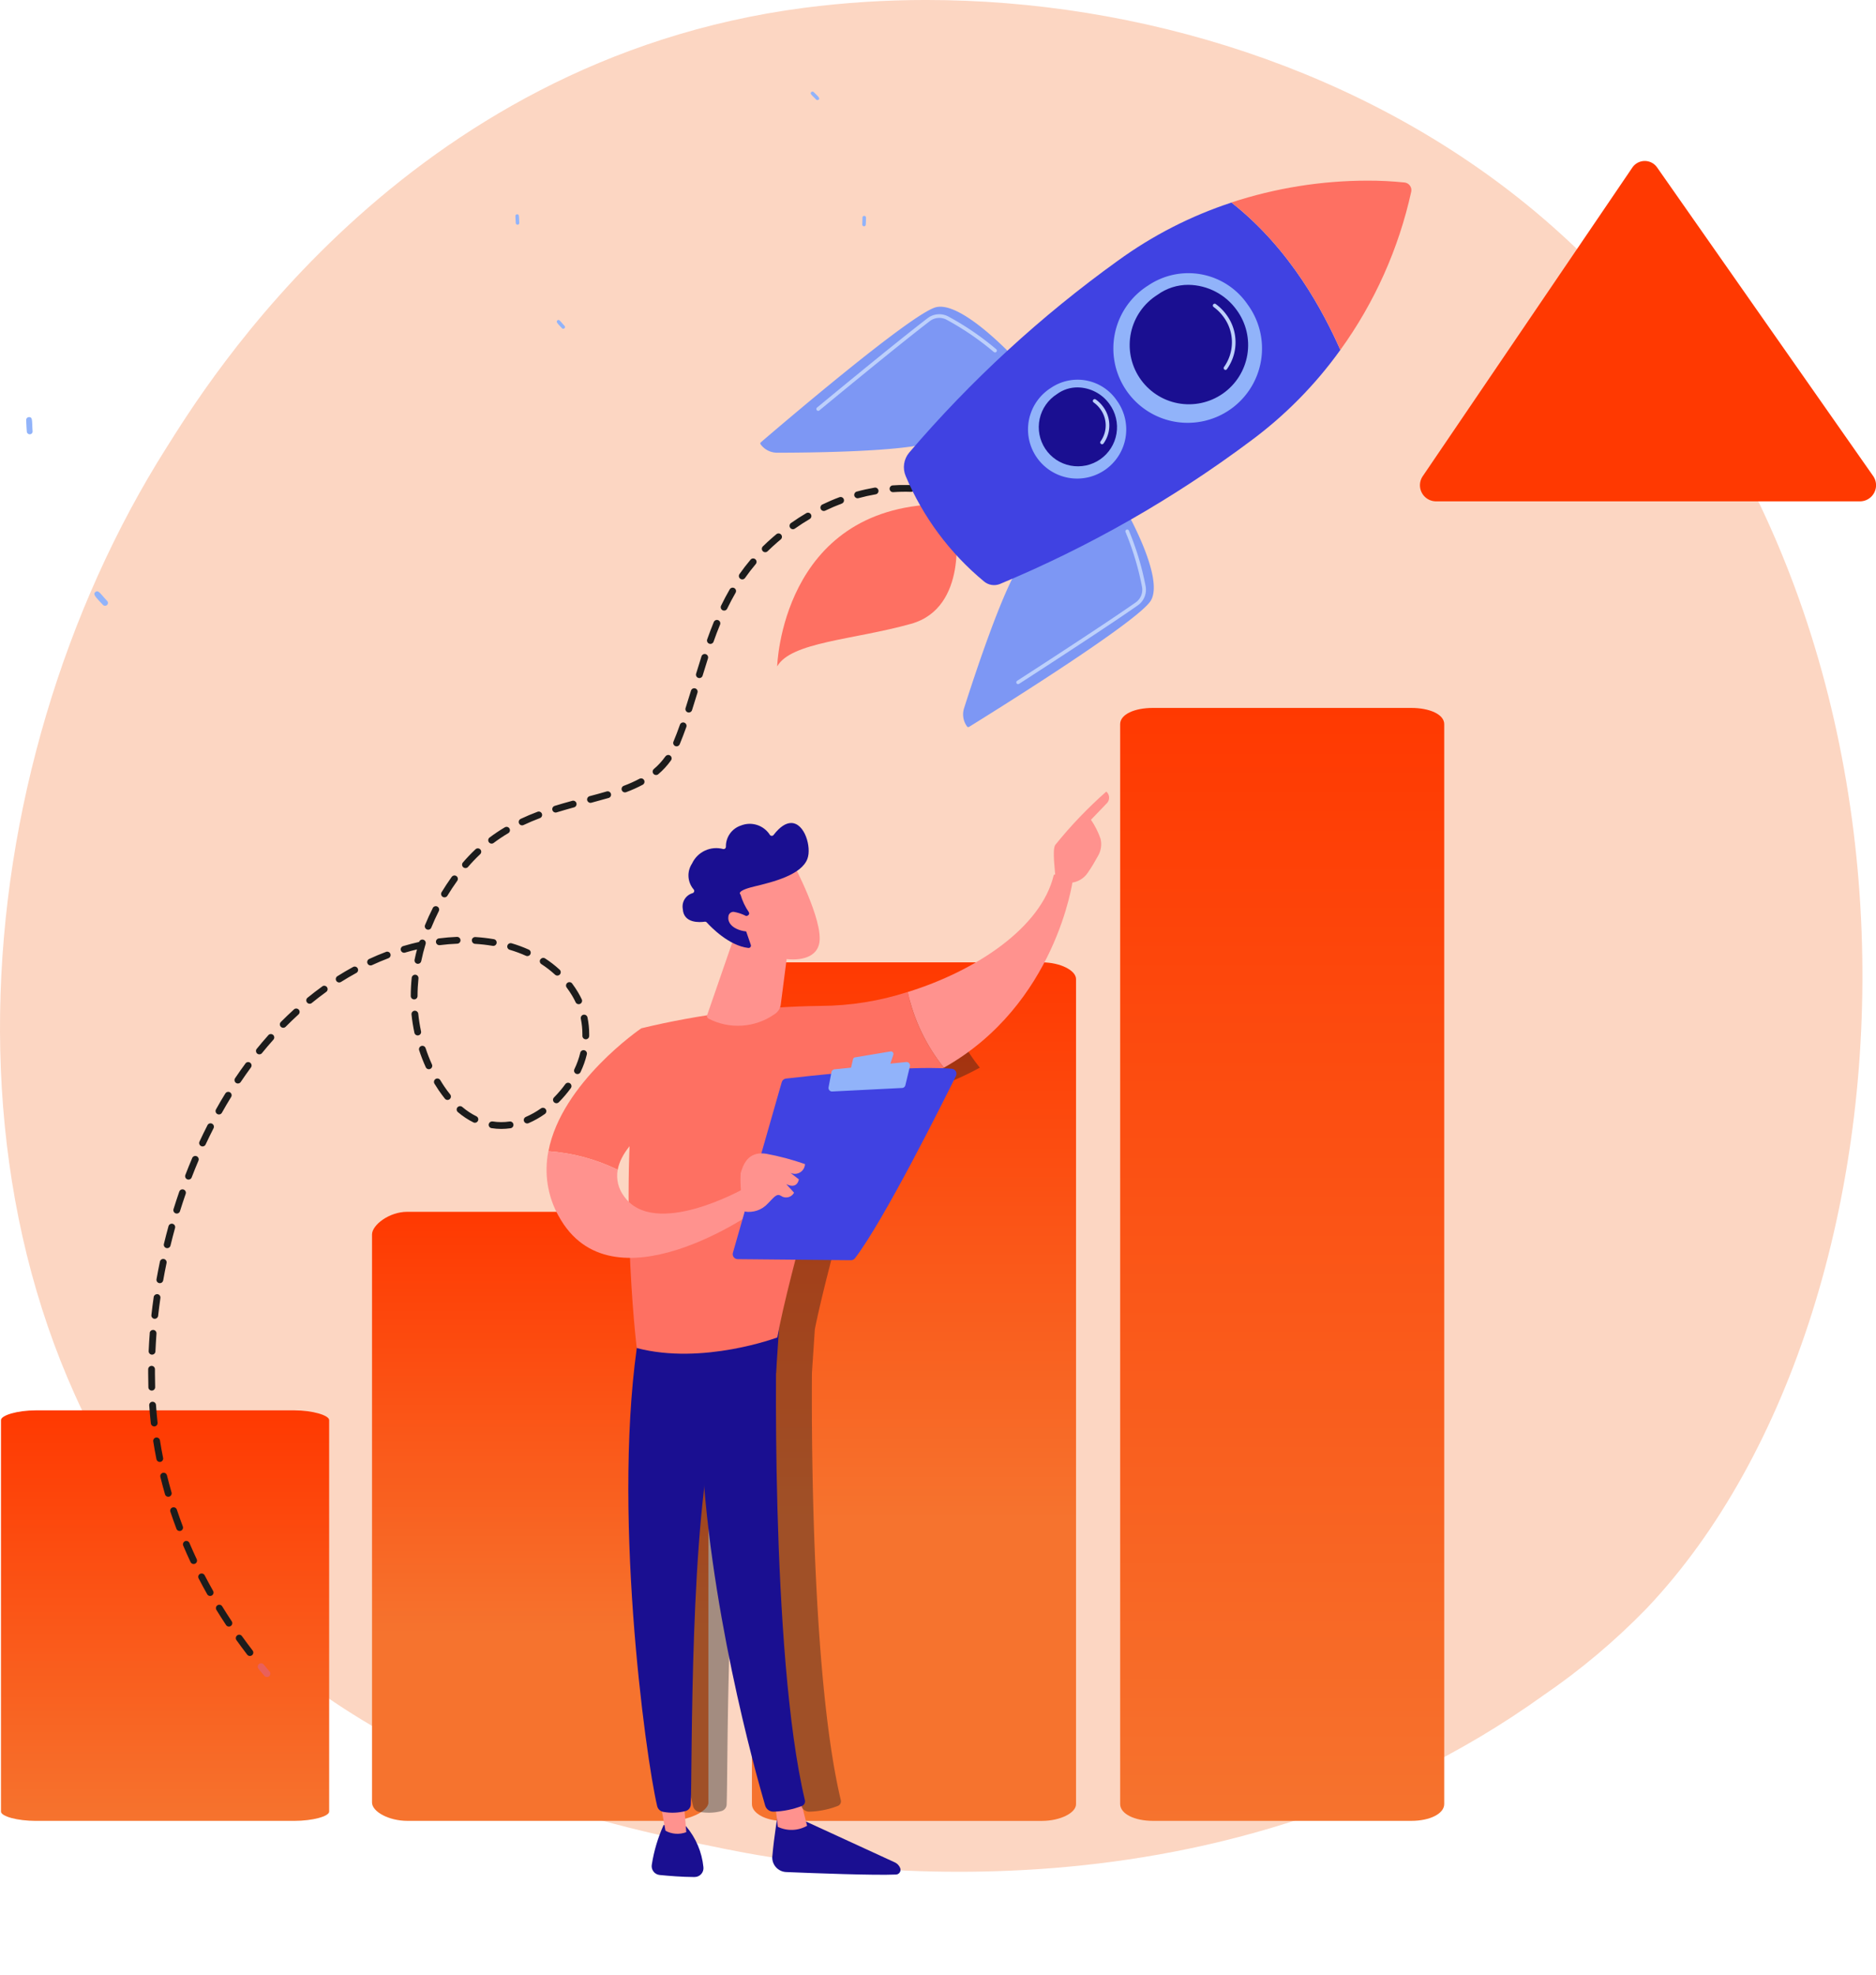 <?xml version="1.0" encoding="UTF-8"?>
<svg xmlns="http://www.w3.org/2000/svg" xmlns:xlink="http://www.w3.org/1999/xlink" width="179.549" height="188.93" viewBox="0 0 179.549 188.93">
  <defs>
    <clipPath id="clip-path">
      <path id="Tracciato_329" data-name="Tracciato 329" d="M76.938.752C38.469,5.781,19.543,37.137,15.96,42.786-3.629,73.672-7.561,120.46,17.693,150.158c16.692,19.63,39.78,24.319,51.724,26.745,8.089,1.643,46.147,8.37,78.311-14.708a64.442,64.442,0,0,0,9.86-8.3c27.737-29.2,30.674-99.02-10.579-133.582C130.58,6.547,108.922,0,88.657,0A90.572,90.572,0,0,0,76.938.752" transform="translate(0 -0.001)" fill="none"></path>
    </clipPath>
    <clipPath id="clip-path-2">
      <rect id="Rettangolo_281" data-name="Rettangolo 281" width="179.549" height="179.581" fill="none"></rect>
    </clipPath>
    <linearGradient id="linear-gradient" x1="0.5" x2="0.5" y2="0.694" gradientUnits="objectBoundingBox">
      <stop offset="0" stop-color="#ff3901"></stop>
      <stop offset="1" stop-color="#f6732e"></stop>
    </linearGradient>
    <linearGradient id="linear-gradient-2" y2="1" xlink:href="#linear-gradient"></linearGradient>
    <linearGradient id="linear-gradient-4" y2="0.649" xlink:href="#linear-gradient"></linearGradient>
    <clipPath id="clip-path-4">
      <path id="Tracciato_364" data-name="Tracciato 364" d="M381.105,2458.263a.325.325,0,0,0-.044.457q.276.336.559.668a.325.325,0,1,0,.495-.421q-.279-.328-.552-.66a.324.324,0,0,0-.457-.044" transform="translate(-380.987 -2458.189)" fill="none"></path>
    </clipPath>
    <linearGradient id="linear-gradient-6" x1="-19.178" y1="15.567" x2="-19.127" y2="15.567" gradientUnits="objectBoundingBox">
      <stop offset="0" stop-color="#e1473d"></stop>
      <stop offset="1" stop-color="#e9605a"></stop>
    </linearGradient>
    <clipPath id="clip-path-5">
      <path id="Tracciato_365" data-name="Tracciato 365" d="M227.523,826.891a.325.325,0,0,0-.075.453c.333.465.68.933,1.031,1.391a.325.325,0,1,0,.515-.4c-.347-.452-.69-.914-1.018-1.373a.325.325,0,0,0-.453-.075m-1.884-2.88a.325.325,0,0,0-.107.447c.3.49.614.981.932,1.46a.325.325,0,0,0,.541-.359c-.314-.473-.623-.957-.92-1.441a.325.325,0,0,0-.447-.107M223.969,821a.325.325,0,0,0-.14.438c.262.507.54,1.02.824,1.524a.325.325,0,0,0,.566-.319c-.281-.5-.554-1-.813-1.5a.325.325,0,0,0-.438-.139m-1.441-3.125a.325.325,0,0,0-.172.426c.224.528.462,1.06.707,1.582a.325.325,0,0,0,.588-.276c-.242-.515-.476-1.04-.7-1.56a.325.325,0,0,0-.3-.2.321.321,0,0,0-.126.026m-1.193-3.227a.325.325,0,0,0-.205.411c.181.543.376,1.092.581,1.633a.325.325,0,0,0,.608-.23c-.2-.533-.394-1.074-.572-1.609a.325.325,0,0,0-.308-.222.321.321,0,0,0-.1.017m-.929-3.313a.325.325,0,0,0-.238.393c.137.559.287,1.123.447,1.675a.325.325,0,0,0,.624-.18c-.157-.544-.305-1.1-.44-1.65a.325.325,0,0,0-.315-.247.32.32,0,0,0-.077.009m-.65-3.378a.324.324,0,0,0-.27.371c.089.566.191,1.14.305,1.707a.325.325,0,0,0,.318.261.316.316,0,0,0,.064-.006.325.325,0,0,0,.254-.382c-.112-.558-.213-1.123-.3-1.68a.323.323,0,0,0-.321-.274.332.332,0,0,0-.051,0m-.356-3.421a.325.325,0,0,0-.3.346c.04.584.093,1.165.156,1.727a.324.324,0,0,0,.322.289l.037,0a.325.325,0,0,0,.286-.359c-.062-.553-.113-1.125-.153-1.7a.326.326,0,0,0-.324-.3H219.4m-.4-3.117q0,.2,0,.409c0,.44.006.885.019,1.324a.325.325,0,0,0,.324.315h.01a.325.325,0,0,0,.315-.334c-.012-.432-.019-.871-.019-1.305q0-.2,0-.4a.325.325,0,0,0-.322-.327.333.333,0,0,0-.327.322m.152-3.461c-.045.575-.081,1.156-.106,1.729a.325.325,0,0,0,.31.339h.015a.325.325,0,0,0,.324-.31c.025-.565.06-1.14.1-1.707a.325.325,0,0,0-.3-.349h-.025a.326.326,0,0,0-.325.3m.384-3.441c-.083.573-.157,1.15-.22,1.717a.324.324,0,0,0,.286.359l.037,0a.324.324,0,0,0,.322-.289c.063-.56.136-1.131.217-1.7a.325.325,0,0,0-.275-.368.343.343,0,0,0-.046,0,.324.324,0,0,0-.322.278m.6-3.409c-.118.563-.229,1.135-.329,1.7a.325.325,0,0,0,.263.376.338.338,0,0,0,.057.005.325.325,0,0,0,.319-.268c.1-.558.208-1.123.325-1.68a.325.325,0,0,0-.635-.133m.815-3.36c-.152.55-.3,1.113-.434,1.674a.325.325,0,1,0,.631.153c.134-.554.279-1.11.429-1.654a.325.325,0,1,0-.626-.173m1.027-3.3c-.188.543-.37,1.1-.54,1.644a.325.325,0,1,0,.62.193c.168-.542.348-1.088.534-1.624a.325.325,0,1,0-.613-.213m1.243-3.233c-.222.523-.441,1.064-.649,1.606a.325.325,0,1,0,.606.233c.206-.535.421-1.069.641-1.585a.325.325,0,1,0-.6-.254m1.465-3.141c-.261.51-.517,1.035-.761,1.558a.325.325,0,1,0,.589.274c.241-.516.493-1.033.751-1.537a.325.325,0,1,0-.578-.3m26.915-.084a.325.325,0,0,0,.269.372,5.943,5.943,0,0,0,.932.073,6.165,6.165,0,0,0,.879-.064.325.325,0,1,0-.093-.643,5.39,5.39,0,0,1-1.616-.009.329.329,0,0,0-.051,0,.325.325,0,0,0-.321.274m4.993-1.517a7.84,7.84,0,0,1-1.437.809.325.325,0,1,0,.255.6,8.5,8.5,0,0,0,1.556-.875.325.325,0,1,0-.374-.531m-7.982-.112a.325.325,0,0,0,.037.458,7.278,7.278,0,0,0,1.5.992.325.325,0,0,0,.286-.583,6.62,6.62,0,0,1-1.363-.9.325.325,0,0,0-.458.037m-22.23-1.313c-.3.489-.6.992-.878,1.5a.325.325,0,1,0,.567.317c.278-.5.569-.993.865-1.475a.325.325,0,1,0-.553-.339m32.559-.923a10.955,10.955,0,0,1-1.081,1.273.325.325,0,1,0,.461.457,11.621,11.621,0,0,0,1.145-1.348.325.325,0,0,0-.525-.382m-12.425-.478a.325.325,0,0,0-.11.446c.127.211.262.421.4.624.2.289.4.566.608.823a.325.325,0,0,0,.505-.408c-.2-.243-.39-.5-.576-.779-.131-.194-.259-.394-.381-.6a.326.326,0,0,0-.279-.157.322.322,0,0,0-.167.047m-18.2-1.48c-.338.458-.675.936-1,1.42a.325.325,0,0,0,.539.362c.32-.476.651-.946.983-1.4a.325.325,0,0,0-.523-.386m32.043-1.011a7.776,7.776,0,0,1-.556,1.552.325.325,0,1,0,.585.283,8.434,8.434,0,0,0,.6-1.681.325.325,0,1,0-.631-.153m-15.206-.662a.325.325,0,0,0-.208.41,15.888,15.888,0,0,0,.638,1.635.325.325,0,0,0,.591-.269,15.222,15.222,0,0,1-.612-1.568.324.324,0,0,0-.41-.207m-14.648-1.025c-.382.427-.761.872-1.126,1.324a.325.325,0,0,0,.5.409c.359-.443.731-.88,1.106-1.3a.325.325,0,1,0-.484-.433m30.17-1.967a.325.325,0,0,0-.252.384,7.324,7.324,0,0,1,.151,1.484c0,.051,0,.1,0,.153a.325.325,0,0,0,.318.331h.007a.325.325,0,0,0,.325-.318c0-.055,0-.111,0-.166a7.976,7.976,0,0,0-.164-1.616.326.326,0,0,0-.317-.259.316.316,0,0,0-.066.007m-16.17-.382a.325.325,0,0,0-.289.357,16.694,16.694,0,0,0,.273,1.733.325.325,0,1,0,.635-.135,15.994,15.994,0,0,1-.262-1.665.324.324,0,0,0-.322-.291l-.035,0M232.956,767c-.423.385-.845.79-1.254,1.2a.325.325,0,1,0,.462.457c.4-.405.815-.8,1.23-1.18a.325.325,0,0,0-.437-.481m2.7-2.19-.045.033c-.449.325-.9.669-1.334,1.024a.325.325,0,1,0,.41.5c.427-.347.866-.684,1.3-1l.048-.035a.325.325,0,1,0-.383-.525m23.469-.346a.325.325,0,0,0-.065.455,8.775,8.775,0,0,1,.528.789c.119.2.23.41.329.622a.325.325,0,0,0,.589-.274c-.108-.231-.228-.459-.359-.679a9.512,9.512,0,0,0-.566-.847.325.325,0,0,0-.455-.065m-14.9-.488a17.238,17.238,0,0,0-.091,1.75.325.325,0,0,0,.324.325h0a.325.325,0,0,0,.325-.325,16.615,16.615,0,0,1,.088-1.684.325.325,0,0,0-.29-.356l-.034,0a.326.326,0,0,0-.322.292m-5.626-1.023c-.5.274-1.008.571-1.5.882a.325.325,0,0,0,.347.549c.481-.3.974-.593,1.465-.861a.325.325,0,1,0-.311-.57m17.936-.731a.325.325,0,0,0,.1.449,9.835,9.835,0,0,1,1.315,1.018.325.325,0,0,0,.441-.477,10.491,10.491,0,0,0-1.4-1.086.325.325,0,0,0-.449.1m-14.773-.727c-.536.2-1.076.43-1.607.675a.325.325,0,1,0,.272.59c.517-.239,1.043-.46,1.565-.658a.325.325,0,0,0-.116-.628.321.321,0,0,0-.115.021m11.612-.6a.325.325,0,0,0,.219.4,12.378,12.378,0,0,1,1.571.581.325.325,0,0,0,.267-.592,13.031,13.031,0,0,0-1.653-.611.329.329,0,0,0-.092-.013.325.325,0,0,0-.311.233m-8.448-.348c-.5.112-1.011.245-1.512.394a.325.325,0,1,0,.185.622c.373-.111.749-.212,1.124-.3-.087.33-.164.661-.231.989a.325.325,0,0,0,.253.383.334.334,0,0,0,.066.007.325.325,0,0,0,.318-.26c.111-.544.252-1.094.417-1.636a.325.325,0,0,0-.619-.2m5.051-.159a.325.325,0,0,0,.3.344,15.63,15.63,0,0,1,1.674.189.325.325,0,1,0,.108-.64,16.355,16.355,0,0,0-1.744-.2H250.3a.323.323,0,0,0-.325.305m-1.408-.322c-.572.022-1.159.071-1.743.146a.325.325,0,0,0,.041.647l.042,0c.565-.073,1.131-.12,1.685-.141a.325.325,0,0,0-.017-.649h-.008m-2.332-2.749c-.266.522-.51,1.057-.726,1.589a.325.325,0,1,0,.6.245c.209-.515.446-1.033.7-1.54a.325.325,0,1,0-.579-.294m1.81-2.978c-.34.479-.663.968-.96,1.455a.325.325,0,0,0,.555.338c.289-.474.6-.95.935-1.416a.325.325,0,1,0-.529-.376m2.278-2.648a16.374,16.374,0,0,0-1.208,1.267.325.325,0,0,0,.493.422,15.739,15.739,0,0,1,1.16-1.217.325.325,0,1,0-.445-.473m2.8-2.1a16.423,16.423,0,0,0-1.456.975.325.325,0,0,0,.39.519,15.762,15.762,0,0,1,1.4-.937.325.325,0,1,0-.332-.558m3.154-1.5c-.571.215-1.1.437-1.608.678a.325.325,0,1,0,.277.587c.495-.234,1.005-.449,1.56-.658a.325.325,0,0,0-.229-.608m3.31-1.043c-.641.174-1.169.327-1.664.481a.325.325,0,1,0,.192.62c.488-.151,1.009-.3,1.642-.475a.325.325,0,1,0-.171-.627m3.316-.9c-.55.162-1.118.315-1.65.456a.325.325,0,0,0,.083.639.333.333,0,0,0,.083-.011c.536-.142,1.11-.3,1.667-.46a.325.325,0,0,0-.183-.623m3.137-1.218a12.3,12.3,0,0,1-1.527.686.325.325,0,0,0,.229.608,12.948,12.948,0,0,0,1.607-.722.325.325,0,0,0-.309-.571M268.5,742.8a6.4,6.4,0,0,1-1.1,1.2.325.325,0,0,0,.42.5,7.142,7.142,0,0,0,1.212-1.318.325.325,0,1,0-.53-.375m1.388-3.032c-.2.571-.4,1.091-.61,1.592a.325.325,0,1,0,.6.248c.21-.51.413-1.04.621-1.62a.325.325,0,1,0-.611-.219m1.058-3.257c-.166.547-.335,1.093-.51,1.638a.325.325,0,1,0,.618.2c.176-.548.346-1.1.513-1.648a.325.325,0,1,0-.621-.189m1.009-3.295c-.175.547-.345,1.1-.512,1.648a.325.325,0,1,0,.622.188c.166-.547.334-1.094.509-1.638a.325.325,0,1,0-.619-.2m1.168-3.261c-.208.51-.41,1.04-.617,1.621a.325.325,0,1,0,.612.217c.2-.571.4-1.093.606-1.593a.325.325,0,1,0-.6-.246m1.523-3.13c-.283.487-.557,1.006-.816,1.541a.325.325,0,1,0,.585.283c.252-.521.519-1.025.793-1.5a.325.325,0,1,0-.561-.326m2.006-2.858c-.372.44-.731.906-1.067,1.385a.325.325,0,0,0,.532.373c.324-.463.671-.913,1.031-1.338a.325.325,0,0,0-.5-.419m2.491-2.45q-.172.142-.341.288c-.33.284-.653.58-.959.881a.325.325,0,1,0,.455.463c.3-.291.608-.577.927-.852q.165-.141.331-.279a.325.325,0,0,0-.413-.5M282,719.514c-.5.292-.99.611-1.467.947a.325.325,0,1,0,.374.531c.463-.326.942-.635,1.423-.919a.325.325,0,0,0-.33-.559M285.148,718c-.539.2-1.079.434-1.607.688a.325.325,0,1,0,.281.585c.511-.246,1.034-.469,1.555-.665a.325.325,0,1,0-.229-.608m3.374-.921c-.569.1-1.144.226-1.71.381a.325.325,0,0,0,.086.638.329.329,0,0,0,.086-.012c.545-.149,1.1-.273,1.648-.367a.325.325,0,0,0-.055-.645.343.343,0,0,0-.055,0m1.74-.21a.325.325,0,0,0,.022.649h.023a16.267,16.267,0,0,1,1.686-.03.325.325,0,1,0,.022-.649q-.289-.01-.579-.01c-.391,0-.783.014-1.174.041" transform="translate(-218.996 -716.831)" fill="#1c1c1c"></path>
    </clipPath>
    <clipPath id="clip-path-6">
      <path id="Tracciato_366" data-name="Tracciato 366" d="M1369.04,719.7a.325.325,0,0,0,.275.368c.277.04.558.089.835.145a.333.333,0,0,0,.064.006.325.325,0,0,0,.064-.643c-.289-.058-.581-.109-.87-.151a.315.315,0,0,0-.047,0,.326.326,0,0,0-.321.278" transform="translate(-1369.036 -719.426)" fill="none"></path>
    </clipPath>
    <linearGradient id="linear-gradient-7" x1="-57.041" y1="166.825" x2="-56.999" y2="166.825" xlink:href="#linear-gradient-6"></linearGradient>
    <clipPath id="clip-path-7">
      <path id="Tracciato_367" data-name="Tracciato 367" d="M1149.008,760.716c1.336-2.344,7.288-2.53,12.809-4.072s4.246-9.2,4.246-9.2l-1.571-2.244c-15.089.34-15.484,15.516-15.484,15.516" transform="translate(-1149.008 -745.2)" fill="none"></path>
    </clipPath>
    <linearGradient id="linear-gradient-8" x1="-3.749" y1="6.203" x2="-3.746" y2="6.203" gradientUnits="objectBoundingBox">
      <stop offset="0" stop-color="#ff928e"></stop>
      <stop offset="1" stop-color="#fe7062"></stop>
    </linearGradient>
    <clipPath id="clip-path-9">
      <path id="Tracciato_372" data-name="Tracciato 372" d="M1356.824,304.854a113.173,113.173,0,0,0-19.985,18.372,2.171,2.171,0,0,0-.332,2.233,26.351,26.351,0,0,0,7.5,10.089,1.5,1.5,0,0,0,1.506.248,112.093,112.093,0,0,0,23.959-13.654,39.376,39.376,0,0,0,8.638-8.746c-1.58-3.544-4.719-9.619-10.422-14.1a39.372,39.372,0,0,0-10.868,5.562" transform="translate(-1336.336 -299.292)" fill="none"></path>
    </clipPath>
    <linearGradient id="linear-gradient-9" x1="-1.754" y1="3.28" x2="-1.753" y2="3.28" gradientUnits="objectBoundingBox">
      <stop offset="0" stop-color="#4f52ff"></stop>
      <stop offset="1" stop-color="#4042e2"></stop>
    </linearGradient>
    <clipPath id="clip-path-10">
      <path id="Tracciato_373" data-name="Tracciato 373" d="M1820.706,269.141c5.7,4.485,8.842,10.561,10.422,14.1a40.851,40.851,0,0,0,6.779-15.138.734.734,0,0,0-.642-.877,33.526,33.526,0,0,0-3.562-.177,41.892,41.892,0,0,0-13,2.087" transform="translate(-1820.706 -267.054)" fill="none"></path>
    </clipPath>
    <linearGradient id="linear-gradient-10" x1="-5.483" y1="7.575" x2="-5.48" y2="7.575" xlink:href="#linear-gradient-8"></linearGradient>
    <clipPath id="clip-path-12">
      <path id="Tracciato_375" data-name="Tracciato 375" d="M1681.267,421.918a5.669,5.669,0,1,0,7.591,1.452,5.773,5.773,0,0,0-4.62-2.412,5,5,0,0,0-2.971.96" transform="translate(-1679.2 -420.958)" fill="none"></path>
    </clipPath>
    <linearGradient id="linear-gradient-11" x1="-6.288" y1="9.254" x2="-6.284" y2="9.254" gradientUnits="objectBoundingBox">
      <stop offset="0" stop-color="#09005d"></stop>
      <stop offset="1" stop-color="#1a0f91"></stop>
    </linearGradient>
    <clipPath id="clip-path-14">
      <path id="Tracciato_378" data-name="Tracciato 378" d="M1543.091,573.19a3.745,3.745,0,1,0,5.015.959,3.813,3.813,0,0,0-3.052-1.594,3.3,3.3,0,0,0-1.963.634" transform="translate(-1541.726 -572.556)" fill="none"></path>
    </clipPath>
    <linearGradient id="linear-gradient-12" x1="-8.808" y1="13.044" x2="-8.803" y2="13.044" xlink:href="#linear-gradient-11"></linearGradient>
    <clipPath id="clip-path-16">
      <path id="Tracciato_380" data-name="Tracciato 380" d="M1141.694,2684.779a1.392,1.392,0,0,0,1.331,1.508c2.69.112,8.445.33,10.51.238a.453.453,0,0,0,.4-.62,1.013,1.013,0,0,0-.518-.546l-9.505-4.369-1.678-.271s-.36,2.041-.537,4.061" transform="translate(-1141.688 -2680.718)" fill="none"></path>
    </clipPath>
    <linearGradient id="linear-gradient-13" x1="-5.779" y1="0.735" x2="-5.774" y2="0.735" xlink:href="#linear-gradient-11"></linearGradient>
    <clipPath id="clip-path-17">
      <path id="Tracciato_381" data-name="Tracciato 381" d="M1145.508,2656.751l.29,2.441a3.029,3.029,0,0,0,2.8-.1l-.69-2.72Z" transform="translate(-1145.508 -2656.374)" fill="none"></path>
    </clipPath>
    <linearGradient id="linear-gradient-14" x1="-23.984" y1="2.119" x2="-23.963" y2="2.119" gradientUnits="objectBoundingBox">
      <stop offset="0" stop-color="#febbba"></stop>
      <stop offset="1" stop-color="#ff928e"></stop>
    </linearGradient>
    <clipPath id="clip-path-18">
      <path id="Tracciato_383" data-name="Tracciato 383" d="M963.47,2700.933a.849.849,0,0,0,.747,1.017c.856.084,2.156.191,3.23.193h.121a.847.847,0,0,0,.838-.945,7.141,7.141,0,0,0-1.667-3.917l-2.14-.116a14.684,14.684,0,0,0-1.129,3.768" transform="translate(-963.453 -2697.165)" fill="none"></path>
    </clipPath>
    <linearGradient id="linear-gradient-15" x1="-8.614" y1="0.849" x2="-8.604" y2="0.849" xlink:href="#linear-gradient-11"></linearGradient>
    <clipPath id="clip-path-19">
      <path id="Tracciato_384" data-name="Tracciato 384" d="M973.382,2646.593l.677,3.691a2.387,2.387,0,0,0,1.993.137l-.323-3.972Z" transform="translate(-973.382 -2646.45)" fill="none"></path>
    </clipPath>
    <linearGradient id="linear-gradient-16" x1="-23.605" y1="1.906" x2="-23.581" y2="1.906" xlink:href="#linear-gradient-14"></linearGradient>
    <clipPath id="clip-path-20">
      <path id="Tracciato_382" data-name="Tracciato 382" d="M1032.553,1963.992s-.665-16.744,0,.59c.6,15.513,5.16,31.752,6.112,34.993a.817.817,0,0,0,.81.586,8.256,8.256,0,0,0,2.714-.551.474.474,0,0,0,.278-.552c-3.332-13.97-2.786-45.142-2.661-45.78h-6.863Z" transform="translate(-1032.257 -1953.277)" fill="none"></path>
    </clipPath>
    <linearGradient id="linear-gradient-17" x1="-6.249" y1="1.118" x2="-6.243" y2="1.118" xlink:href="#linear-gradient-11"></linearGradient>
    <clipPath id="clip-path-21">
      <path id="Tracciato_385" data-name="Tracciato 385" d="M929.984,1943.148c-2.725,16.447.591,40.65,1.71,45.387a.739.739,0,0,0,.6.561,4.961,4.961,0,0,0,2.132-.085.677.677,0,0,0,.487-.624c.15-3.83-.12-27.341,2.419-36.633a2.111,2.111,0,0,1,.814-1.164l4.929-3.5.378-5.664Z" transform="translate(-928.935 -1941.423)" fill="none"></path>
    </clipPath>
    <linearGradient id="linear-gradient-18" x1="-3.611" y1="1.127" x2="-3.607" y2="1.127" xlink:href="#linear-gradient-11"></linearGradient>
    <clipPath id="clip-path-22">
      <path id="Tracciato_386" data-name="Tracciato 386" d="M947.8,1467.385a76.77,76.77,0,0,0-17.178,2.144c-2.434,14.2-.426,30.589-.426,30.589,6.323,1.658,13.455-1.014,13.455-1.014,1.051-5.937,5.954-22.646,5.954-22.646a26.9,26.9,0,0,0,9.985-3.169,17.511,17.511,0,0,1-3.461-7.24,27.4,27.4,0,0,1-8.328,1.335" transform="translate(-929.421 -1466.05)" fill="none"></path>
    </clipPath>
    <linearGradient id="linear-gradient-19" x1="-1.078" y1="1.944" x2="-1.077" y2="1.944" xlink:href="#linear-gradient-8"></linearGradient>
    <clipPath id="clip-path-23">
      <path id="Tracciato_387" data-name="Tracciato 387" d="M1356.019,1291.4c-1.2,5.077-7.5,9.193-13.978,11.205a17.511,17.511,0,0,0,3.461,7.239c10.744-6.041,12.334-17.934,12.334-17.934a1.567,1.567,0,0,0-1.239-.619,1.539,1.539,0,0,0-.579.108" transform="translate(-1342.041 -1291.287)" fill="none"></path>
    </clipPath>
    <linearGradient id="linear-gradient-20" x1="-5.5" y1="5.174" x2="-5.496" y2="5.174" xlink:href="#linear-gradient-14"></linearGradient>
    <clipPath id="clip-path-24">
      <path id="Tracciato_388" data-name="Tracciato 388" d="M1558.1,1175.016c-.312.426.006,2.667.026,3.19.572,1.091,1.544.685,1.461.418a2.167,2.167,0,0,0,1.628-.961c.354-.5.729-1.147,1-1.643a2.194,2.194,0,0,0,.219-1.615,7.573,7.573,0,0,0-.914-1.807l1.566-1.631a.768.768,0,0,0-.1-1.067,41.736,41.736,0,0,0-4.893,5.115" transform="translate(-1557.962 -1169.901)" fill="none"></path>
    </clipPath>
    <linearGradient id="linear-gradient-21" x1="-8.986" y1="11.461" x2="-8.98" y2="11.461" xlink:href="#linear-gradient-14"></linearGradient>
    <clipPath id="clip-path-25">
      <path id="Tracciato_389" data-name="Tracciato 389" d="M1573.855,1229.139l-.448,1.2,1.272,1.411a16.416,16.416,0,0,1,.746-2.907c.318-.517.153-.767-.143-.918Z" transform="translate(-1573.407 -1227.929)" fill="none"></path>
    </clipPath>
    <linearGradient id="linear-gradient-22" x1="-22.495" y1="24.779" x2="-22.481" y2="24.779" xlink:href="#linear-gradient-14"></linearGradient>
    <clipPath id="clip-path-26">
      <path id="Tracciato_390" data-name="Tracciato 390" d="M810.809,1531.555a18.053,18.053,0,0,1,6.632,1.777c.564-3.1,5.384-5.624,5.384-5.624l-3.133-7.908s-7.628,5.183-8.883,11.755" transform="translate(-810.809 -1519.8)" fill="none"></path>
    </clipPath>
    <linearGradient id="linear-gradient-23" x1="-2.752" y1="4.723" x2="-2.749" y2="4.723" xlink:href="#linear-gradient-8"></linearGradient>
    <clipPath id="clip-path-27">
      <path id="Tracciato_391" data-name="Tracciato 391" d="M809.282,1707.6c5.062,9.26,18.83-.512,18.83-.512l-1.133-2.112s-8.565,4.841-11.455.707a3.249,3.249,0,0,1-.6-2.524,18.051,18.051,0,0,0-6.632-1.777,9.07,9.07,0,0,0,.986,6.218" transform="translate(-808.122 -1701.382)" fill="none"></path>
    </clipPath>
    <linearGradient id="linear-gradient-24" x1="-2.581" y1="4.486" x2="-2.577" y2="4.486" xlink:href="#linear-gradient-14"></linearGradient>
    <clipPath id="clip-path-28">
      <path id="Tracciato_392" data-name="Tracciato 392" d="M1094.439,1578.785c-2.833.24-5.287.517-6.134.616a.476.476,0,0,0-.4.343l-4.674,16.324a.478.478,0,0,0,.455.609l10.845.1a.48.48,0,0,0,.385-.189c2.774-3.631,8.314-14.715,9.661-17.44a.478.478,0,0,0-.391-.687c-.614-.052-1.335-.074-2.126-.074-2.26,0-5.091.184-7.619.4" transform="translate(-1083.209 -1578.387)" fill="none"></path>
    </clipPath>
    <linearGradient id="linear-gradient-25" x1="-2.532" y1="2.948" x2="-2.529" y2="2.948" xlink:href="#linear-gradient-9"></linearGradient>
    <clipPath id="clip-path-30">
      <path id="Tracciato_395" data-name="Tracciato 395" d="M1094.042,1706.541a11.877,11.877,0,0,0,.388,3.627,2.463,2.463,0,0,0,2.228-.778c.511-.5.815-1,1.23-.733a.866.866,0,0,0,1.269-.292l-.744-.82c1.089.529,1.2-.461,1.2-.461l-.8-.619a.971.971,0,0,0,1.39-.838,24.839,24.839,0,0,0-3.7-.986,2.907,2.907,0,0,0-.458-.038c-1.333,0-1.772,1.08-2.009,1.938" transform="translate(-1093.979 -1704.602)" fill="none"></path>
    </clipPath>
    <linearGradient id="linear-gradient-26" x1="-10.987" y1="12.101" x2="-10.977" y2="12.101" xlink:href="#linear-gradient-14"></linearGradient>
    <clipPath id="clip-path-31">
      <path id="Tracciato_396" data-name="Tracciato 396" d="M1047.838,1384.253l-2.6,7.515a.271.271,0,0,0,.123.326,6.109,6.109,0,0,0,6.336-.426,1.275,1.275,0,0,0,.587-.911l.841-6.5Z" transform="translate(-1045.224 -1384.253)" fill="none"></path>
    </clipPath>
    <linearGradient id="linear-gradient-27" x1="-8.528" y1="9.607" x2="-8.52" y2="9.607" xlink:href="#linear-gradient-14"></linearGradient>
    <clipPath id="clip-path-32">
      <path id="Tracciato_397" data-name="Tracciato 397" d="M1070.051,1278.745l2.158,5.8c3.088,1.762,6.625,1.918,6.991-.252s-2.488-7.541-2.488-7.541Z" transform="translate(-1070.051 -1276.752)" fill="none"></path>
    </clipPath>
    <linearGradient id="linear-gradient-28" x1="-5.089" y1="7.486" x2="-5.084" y2="7.486" xlink:href="#linear-gradient-14"></linearGradient>
    <clipPath id="clip-path-33">
      <path id="Tracciato_398" data-name="Tracciato 398" d="M1018.108,1217.558a.221.221,0,0,1-.351,0,2.282,2.282,0,0,0-2.78-.9,2.094,2.094,0,0,0-1.434,2.023.22.22,0,0,1-.261.225,2.553,2.553,0,0,0-2.981,1.39,2.053,2.053,0,0,0,.147,2.465.221.221,0,0,1-.094.366,1.328,1.328,0,0,0-.937,1.516c.078,1.4,1.647,1.28,2.094,1.216a.221.221,0,0,1,.2.07c.383.424,2.11,2.225,3.979,2.442a.223.223,0,0,0,.234-.3l-.809-2.351a.222.222,0,0,1,.12-.276l.4-.178a.221.221,0,0,0,.1-.324,5.779,5.779,0,0,1-.794-1.686s-.513-.328,1.306-.764,4.531-1.111,5.1-2.659c.405-1.1-.262-3.418-1.557-3.418-.48,0-1.047.319-1.678,1.137" transform="translate(-1009.414 -1216.421)" fill="none"></path>
    </clipPath>
    <linearGradient id="linear-gradient-29" x1="-3.614" y1="5.969" x2="-3.611" y2="5.969" xlink:href="#linear-gradient-11"></linearGradient>
    <clipPath id="clip-path-34">
      <path id="Tracciato_399" data-name="Tracciato 399" d="M1076.724,1348.1c-.149,1.174,1.83,1.7,2.809,1.263l-.629-1.043a4.076,4.076,0,0,0-1.654-.69.479.479,0,0,0-.526.47" transform="translate(-1076.716 -1347.627)" fill="none"></path>
    </clipPath>
    <linearGradient id="linear-gradient-30" x1="-20.436" y1="25.464" x2="-20.416" y2="25.464" xlink:href="#linear-gradient-14"></linearGradient>
  </defs>
  <g id="Raggruppa_261" data-name="Raggruppa 261" transform="translate(-1305.725 -3728.419)">
    <g id="Raggruppa_148" data-name="Raggruppa 148" transform="translate(1305.725 3728.419)" clip-path="url(#clip-path)">
      <rect id="Rettangolo_280" data-name="Rettangolo 280" width="268.72" height="267.119" transform="translate(-98.065 72.872) rotate(-38.841)" fill="#fcd6c2"></rect>
    </g>
    <g id="Raggruppa_150" data-name="Raggruppa 150" transform="translate(1305.725 3728.419)" clip-path="url(#clip-path-2)">
      <path id="Tracciato_330" data-name="Tracciato 330" d="M38.927,618.092a.28.28,0,0,1-.181-.24c-.027-.365-.047-.737-.059-1.105a.271.271,0,0,1,.269-.278c.373-.008.272.364.346,1.352a.27.27,0,0,1-.257.289.283.283,0,0,1-.117-.018" transform="translate(-36.181 -576.561)" fill="#91b3fa"></path>
      <path id="Tracciato_335" data-name="Tracciato 335" d="M140.3,875.138c-.659-.712-.991-1-.714-1.224s.449.13,1.124.859a.27.27,0,0,1-.016.387.283.283,0,0,1-.394-.021" transform="translate(-130.453 -817.273)" fill="#91b3fa"></path>
      <path id="Tracciato_339" data-name="Tracciato 339" d="M762.147,317.718a.17.17,0,0,1-.11-.145c-.017-.222-.029-.447-.036-.671a.164.164,0,0,1,.163-.169c.226-.005.165.221.21.82a.164.164,0,0,1-.156.176.174.174,0,0,1-.071-.011" transform="translate(-712.672 -296.229)" fill="#91b3fa"></path>
      <path id="Tracciato_341" data-name="Tracciato 341" d="M1199.118,136.185c-.388-.415-.629-.555-.468-.713a.171.171,0,0,1,.239,0c.419.413.629.577.468.723a.193.193,0,0,1-.239-.012" transform="translate(-1121.007 -126.657)" fill="#91b3fa"></path>
      <path id="Tracciato_342" data-name="Tracciato 342" d="M1274.853,320.018a.169.169,0,0,1-.11-.166c.012-.218.019-.439.022-.657a.165.165,0,0,1,.171-.162.171.171,0,0,1,.167.171c0,.222-.01.447-.022.67a.165.165,0,0,1-.178.155.174.174,0,0,1-.05-.011" transform="translate(-1192.22 -298.38)" fill="#91b3fa"></path>
      <path id="Tracciato_344" data-name="Tracciato 344" d="M823.643,473.658c-.4-.432-.6-.6-.433-.743s.273.079.682.521a.164.164,0,0,1-.01.235.171.171,0,0,1-.239-.013" transform="translate(-769.863 -442.26)" fill="#91b3fa"></path>
      <path id="Tracciato_348" data-name="Tracciato 348" d="M578.412,1790.958H553.378c-1.755,0-3.375,1.279-3.375,2.166v54.345c0,.887,1.62,1.76,3.375,1.76h25.035c1.755,0,3.785-.873,3.785-1.76v-54.345c0-.887-2.031-2.166-3.785-2.166" transform="translate(-514.398 -1675.019)" fill="url(#linear-gradient)"></path>
      <path id="Tracciato_349" data-name="Tracciato 349" d="M32.856,2085.3c0-.459-1.582-.933-3.337-.933H4.769c-1.755,0-3.322.474-3.322.933v37.451c0,.459,1.567.892,3.322.892H29.52c1.755,0,3.337-.433,3.337-.892Z" transform="translate(-1.353 -1949.431)" fill="url(#linear-gradient-2)"></path>
      <path id="Tracciato_350" data-name="Tracciato 350" d="M2226.974,696.6c0-1.127-1.887-1.978-3.642-1.978h-25.056c-1.755,0-3.1.851-3.1,1.978v124.89c0,1.127,1.349,2.374,3.1,2.374h25.056c1.755,0,3.642-1.247,3.642-2.374Z" transform="translate(-2053.065 -649.659)" fill="url(#linear-gradient-2)"></path>
      <path id="Tracciato_351" data-name="Tracciato 351" d="M1142.727,1423.9c0-.831-1.513-1.6-3.268-1.6h-24.751c-1.755,0-3,.768-3,1.6v78.941c0,.831,1.243,1.6,3,1.6h24.751c1.755,0,3.268-.765,3.268-1.6Z" transform="translate(-1039.742 -1330.227)" fill="url(#linear-gradient-4)"></path>
      <path id="Tracciato_352" data-name="Tracciato 352" d="M1687.088,1047.822c0-.932-1.39-1.552-3.144-1.552h-24.751c-1.755,0-3.121.62-3.121,1.552V1151.14c0,.932,1.367,1.609,3.121,1.609h24.751c1.755,0,3.144-.677,3.144-1.609Z" transform="translate(-1548.864 -978.539)" fill="url(#linear-gradient-2)"></path>
      <path id="Tracciato_353" data-name="Tracciato 353" d="M2099.7,268.071l20.035-29.491a1.438,1.438,0,0,1,2.391-.018l20.655,29.491a1.54,1.54,0,0,1-1.189,2.441H2100.9a1.54,1.54,0,0,1-1.2-2.423" transform="translate(-1963.519 -222.53)" fill="#ff3901"></path>
    </g>
    <g id="Raggruppa_199" data-name="Raggruppa 199" transform="translate(1330.389 3887.552)">
      <g id="Raggruppa_198" data-name="Raggruppa 198" clip-path="url(#clip-path-4)">
        <rect id="Rettangolo_312" data-name="Rettangolo 312" width="1.284" height="1.313" transform="translate(-0.04)" fill="url(#linear-gradient-6)"></rect>
      </g>
    </g>
    <g id="Raggruppa_201" data-name="Raggruppa 201" transform="translate(1319.902 3774.824)">
      <g id="Raggruppa_200" data-name="Raggruppa 200" clip-path="url(#clip-path-5)">
        <rect id="Rettangolo_313" data-name="Rettangolo 313" width="73.339" height="112.031" transform="translate(0 0)" fill="#1c1c1c"></rect>
      </g>
    </g>
    <g id="Raggruppa_203" data-name="Raggruppa 203" transform="translate(1394.351 3774.992)">
      <g id="Raggruppa_202" data-name="Raggruppa 202" clip-path="url(#clip-path-6)">
        <rect id="Rettangolo_314" data-name="Rettangolo 314" width="1.553" height="0.797" transform="translate(-0.022)" fill="url(#linear-gradient-7)"></rect>
      </g>
    </g>
    <g id="Raggruppa_205" data-name="Raggruppa 205" transform="translate(1380.108 3776.66)">
      <g id="Raggruppa_204" data-name="Raggruppa 204" clip-path="url(#clip-path-7)">
        <rect id="Rettangolo_315" data-name="Rettangolo 315" width="19.664" height="21.67" transform="matrix(0.254, -0.967, 0.967, 0.254, -3.812, 14.515)" fill="url(#linear-gradient-8)"></rect>
      </g>
    </g>
    <g id="Raggruppa_206" data-name="Raggruppa 206" transform="translate(1305.725 3728.419)" clip-path="url(#clip-path-2)">
      <path id="Tracciato_368" data-name="Tracciato 368" d="M1439.4,751.953s3.806,6.6,2.447,8.8c-1.292,2.09-15.959,11.184-17.387,12.066a.142.142,0,0,1-.191-.039,1.952,1.952,0,0,1-.286-1.747c.915-2.874,3.719-11.432,5.4-13.748,2.026-2.8,10.021-5.334,10.021-5.334" transform="translate(-1331.713 -703.275)" fill="#7d97f4"></path>
      <path id="Tracciato_369" data-name="Tracciato 369" d="M1502.61,797.341a.175.175,0,0,0,.138-.022c.08-.052,8.026-5.171,11.361-7.507a1.831,1.831,0,0,0,.747-1.853,27.248,27.248,0,0,0-1.595-5.3.175.175,0,1,0-.321.14,26.868,26.868,0,0,1,1.572,5.229,1.48,1.48,0,0,1-.6,1.5c-3.329,2.333-11.27,7.448-11.349,7.5a.175.175,0,0,0,.051.317" transform="translate(-1405.214 -731.892)" fill="#bdd0fb"></path>
      <path id="Tracciato_370" data-name="Tracciato 370" d="M1148.563,458.348s-5.144-5.625-7.649-4.994c-2.383.6-15.487,11.83-16.76,12.924a.142.142,0,0,0-.021.194,1.952,1.952,0,0,0,1.578.8c3.016,0,12.022-.087,14.736-.986,3.278-1.085,8.115-7.938,8.115-7.938" transform="translate(-1051.334 -423.959)" fill="#7d97f4"></path>
      <path id="Tracciato_371" data-name="Tracciato 371" d="M1207.046,473.658a.175.175,0,0,0,.155-.035c.073-.061,7.351-6.082,10.581-8.55a1.481,1.481,0,0,1,1.61-.123,26.881,26.881,0,0,1,4.509,3.081.175.175,0,1,0,.23-.264,26.712,26.712,0,0,0-4.571-3.124,1.831,1.831,0,0,0-1.992.151c-3.236,2.472-10.519,8.5-10.592,8.559a.175.175,0,0,0,.068.3" transform="translate(-1128.784 -434.354)" fill="#bdd0fb"></path>
    </g>
    <g id="Raggruppa_209" data-name="Raggruppa 209" transform="translate(1392.234 3747.794)">
      <g id="Raggruppa_208" data-name="Raggruppa 208" clip-path="url(#clip-path-9)">
        <rect id="Rettangolo_317" data-name="Rettangolo 317" width="47.615" height="51.023" transform="translate(-10.675 33.386) rotate(-72.497)" fill="url(#linear-gradient-9)"></rect>
      </g>
    </g>
    <g id="Raggruppa_211" data-name="Raggruppa 211" transform="translate(1423.591 3745.707)">
      <g id="Raggruppa_210" data-name="Raggruppa 210" clip-path="url(#clip-path-10)">
        <rect id="Rettangolo_318" data-name="Rettangolo 318" width="21.143" height="21.796" transform="translate(-5.222 14.283) rotate(-69.918)" fill="url(#linear-gradient-10)"></rect>
      </g>
    </g>
    <g id="Raggruppa_212" data-name="Raggruppa 212" transform="translate(1305.725 3728.419)" clip-path="url(#clip-path-2)">
      <path id="Tracciato_374" data-name="Tracciato 374" d="M1660,404.568a7.114,7.114,0,1,0,9.527,1.822,6.867,6.867,0,0,0-9.527-1.822" transform="translate(-1550.114 -377.251)" fill="#91b3fa"></path>
    </g>
    <g id="Raggruppa_215" data-name="Raggruppa 215" transform="translate(1414.43 3755.67)">
      <g id="Raggruppa_214" data-name="Raggruppa 214" clip-path="url(#clip-path-12)">
        <rect id="Rettangolo_320" data-name="Rettangolo 320" width="16.811" height="16.727" transform="translate(-6.315 4.117) rotate(-36.194)" fill="url(#linear-gradient-11)"></rect>
      </g>
    </g>
    <g id="Raggruppa_216" data-name="Raggruppa 216" transform="translate(1305.725 3728.419)" clip-path="url(#clip-path-2)">
      <path id="Tracciato_376" data-name="Tracciato 376" d="M1794.04,455.1a.175.175,0,0,0,.184-.065,4.423,4.423,0,0,0-.053-5.22,4.6,4.6,0,0,0-1.031-1.023.175.175,0,0,0-.2.285,4.242,4.242,0,0,1,.953.946,4.07,4.07,0,0,1,.056,4.8.175.175,0,0,0,.036.245.168.168,0,0,0,.061.03" transform="translate(-1676.799 -419.713)" fill="#bdd0fb"></path>
      <path id="Tracciato_377" data-name="Tracciato 377" d="M1529.043,561.729a4.7,4.7,0,1,0,6.294,1.2,4.537,4.537,0,0,0-6.294-1.2" transform="translate(-1428.456 -524.62)" fill="#91b3fa"></path>
    </g>
    <g id="Raggruppa_219" data-name="Raggruppa 219" transform="translate(1405.531 3765.484)">
      <g id="Raggruppa_218" data-name="Raggruppa 218" clip-path="url(#clip-path-14)">
        <rect id="Rettangolo_322" data-name="Rettangolo 322" width="11.106" height="11.05" transform="matrix(0.807, -0.591, 0.591, 0.807, -4.172, 2.72)" fill="url(#linear-gradient-12)"></rect>
      </g>
    </g>
    <g id="Raggruppa_220" data-name="Raggruppa 220" transform="translate(1305.725 3728.419)" clip-path="url(#clip-path-2)">
      <path id="Tracciato_379" data-name="Tracciato 379" d="M1616.717,594.312a.175.175,0,0,0,.184-.065,2.981,2.981,0,0,0-.035-3.519,3.078,3.078,0,0,0-.695-.689.175.175,0,1,0-.2.285,2.738,2.738,0,0,1,.616.612,2.628,2.628,0,0,1,.037,3.1.175.175,0,0,0,.035.245.169.169,0,0,0,.061.03" transform="translate(-1511.287 -551.812)" fill="#bdd0fb"></path>
    </g>
    <g id="Raggruppa_223" data-name="Raggruppa 223" transform="translate(1379.634 3901.958)">
      <g id="Raggruppa_222" data-name="Raggruppa 222" clip-path="url(#clip-path-16)">
        <rect id="Rettangolo_324" data-name="Rettangolo 324" width="12.751" height="13.138" transform="translate(-3.003 3.197) rotate(-47.406)" fill="url(#linear-gradient-13)"></rect>
      </g>
    </g>
    <g id="Raggruppa_225" data-name="Raggruppa 225" transform="translate(1379.881 3900.382)">
      <g id="Raggruppa_224" data-name="Raggruppa 224" clip-path="url(#clip-path-17)">
        <rect id="Rettangolo_325" data-name="Rettangolo 325" width="3.092" height="3.593" fill="url(#linear-gradient-14)"></rect>
      </g>
    </g>
    <g id="Raggruppa_229" data-name="Raggruppa 229" transform="translate(1368.095 3903.023)">
      <g id="Raggruppa_228" data-name="Raggruppa 228" clip-path="url(#clip-path-18)">
        <rect id="Rettangolo_327" data-name="Rettangolo 327" width="7.114" height="7.121" transform="translate(-2.563 2.697) rotate(-47.406)" fill="url(#linear-gradient-15)"></rect>
      </g>
    </g>
    <g id="Raggruppa_231" data-name="Raggruppa 231" transform="translate(1368.738 3899.74)">
      <g id="Raggruppa_230" data-name="Raggruppa 230" clip-path="url(#clip-path-19)">
        <rect id="Rettangolo_328" data-name="Rettangolo 328" width="2.669" height="4.333" fill="url(#linear-gradient-16)"></rect>
      </g>
    </g>
    <path id="Unione_6" data-name="Unione 6" d="M-7.645,200.447a.738.738,0,0,1-.6-.561c-1.083-4.588-4.228-27.441-1.948-43.817h0s-2.009-16.384.426-30.589a76.792,76.792,0,0,1,17.178-2.144A27.412,27.412,0,0,0,15.743,122a17.519,17.519,0,0,0,3.461,7.24,26.918,26.918,0,0,1-9.985,3.169S4.711,147.772,3.414,154.27l-.278,4.162c-.065,9.451.214,30.2,2.763,40.89a.475.475,0,0,1-.278.552,8.24,8.24,0,0,1-2.714.551H2.879a.815.815,0,0,1-.782-.587,167.67,167.67,0,0,1-5.832-30.445c-1.327,10.916-1.169,27.213-1.292,30.345a.676.676,0,0,1-.486.624,4.383,4.383,0,0,1-1.213.161A5.751,5.751,0,0,1-7.645,200.447Z" transform="translate(1380.298 3701.325)" fill="#1c1c1c" stroke="rgba(0,0,0,0)" stroke-miterlimit="10" stroke-width="1" opacity="0.395"></path>
    <g id="Raggruppa_260" data-name="Raggruppa 260">
      <g id="Raggruppa_227" data-name="Raggruppa 227" transform="translate(1372.55 3854.866)">
        <g id="Raggruppa_226" data-name="Raggruppa 226" clip-path="url(#clip-path-20)">
          <rect id="Rettangolo_326" data-name="Rettangolo 326" width="10.634" height="52.926" transform="translate(-0.37 -6.029)" fill="url(#linear-gradient-17)"></rect>
        </g>
      </g>
      <g id="Raggruppa_233" data-name="Raggruppa 233" transform="translate(1365.861 3854.099)">
        <g id="Raggruppa_232" data-name="Raggruppa 232" clip-path="url(#clip-path-21)">
          <rect id="Rettangolo_329" data-name="Rettangolo 329" width="16.19" height="47.824" transform="translate(-1.676 0)" fill="url(#linear-gradient-18)"></rect>
        </g>
      </g>
      <g id="Raggruppa_235" data-name="Raggruppa 235" transform="translate(1365.892 3823.325)">
        <g id="Raggruppa_234" data-name="Raggruppa 234" clip-path="url(#clip-path-22)">
          <rect id="Rettangolo_330" data-name="Rettangolo 330" width="47.303" height="46.271" transform="translate(-18.076 23.805) rotate(-54.713)" fill="url(#linear-gradient-19)"></rect>
        </g>
      </g>
    </g>
    <g id="Raggruppa_237" data-name="Raggruppa 237" transform="translate(1392.604 3812.012)">
      <g id="Raggruppa_236" data-name="Raggruppa 236" clip-path="url(#clip-path-23)">
        <rect id="Rettangolo_331" data-name="Rettangolo 331" width="15.796" height="18.553" transform="translate(0 0)" fill="url(#linear-gradient-20)"></rect>
      </g>
    </g>
    <g id="Raggruppa_239" data-name="Raggruppa 239" transform="translate(1406.582 3804.154)">
      <g id="Raggruppa_238" data-name="Raggruppa 238" clip-path="url(#clip-path-24)">
        <rect id="Rettangolo_332" data-name="Rettangolo 332" width="10.916" height="9.045" transform="matrix(0.402, -0.915, 0.915, 0.402, -3.637, 7.875)" fill="url(#linear-gradient-21)"></rect>
      </g>
    </g>
    <g id="Raggruppa_241" data-name="Raggruppa 241" transform="translate(1407.582 3807.91)">
      <g id="Raggruppa_240" data-name="Raggruppa 240" clip-path="url(#clip-path-25)">
        <rect id="Rettangolo_333" data-name="Rettangolo 333" width="4.48" height="4.044" transform="translate(-1.748 2.688) rotate(-56.96)" fill="url(#linear-gradient-22)"></rect>
      </g>
    </g>
    <g id="Raggruppa_243" data-name="Raggruppa 243" transform="translate(1358.214 3826.805)">
      <g id="Raggruppa_242" data-name="Raggruppa 242" clip-path="url(#clip-path-26)">
        <rect id="Rettangolo_334" data-name="Rettangolo 334" width="17.987" height="17.625" transform="translate(-6.381 9.017) rotate(-54.713)" fill="url(#linear-gradient-23)"></rect>
      </g>
    </g>
    <g id="Raggruppa_245" data-name="Raggruppa 245" transform="translate(1358.04 3838.56)">
      <g id="Raggruppa_244" data-name="Raggruppa 244" clip-path="url(#clip-path-27)">
        <rect id="Rettangolo_335" data-name="Rettangolo 335" width="20.194" height="15.478" transform="translate(-0.204)" fill="url(#linear-gradient-24)"></rect>
      </g>
    </g>
    <g id="Raggruppa_247" data-name="Raggruppa 247" transform="translate(1375.848 3830.598)">
      <g id="Raggruppa_246" data-name="Raggruppa 246" clip-path="url(#clip-path-28)">
        <rect id="Rettangolo_336" data-name="Rettangolo 336" width="26.666" height="27.858" transform="translate(-7.98 13.882) rotate(-60.319)" fill="url(#linear-gradient-25)"></rect>
      </g>
    </g>
    <g id="Raggruppa_248" data-name="Raggruppa 248" transform="translate(1305.725 3728.419)" clip-path="url(#clip-path-2)">
      <path id="Tracciato_393" data-name="Tracciato 393" d="M1258.235,1554.461l3.389-.565a.243.243,0,0,1,.271.316l-.336,1.017a.243.243,0,0,1-.2.165l-3.261.436a.243.243,0,0,1-.269-.3l.208-.887a.243.243,0,0,1,.2-.185" transform="translate(-1176.397 -1453.3)" fill="#91b3fa"></path>
      <path id="Tracciato_394" data-name="Tracciato 394" d="M1224.886,1572l.279-1.454a.336.336,0,0,1,.3-.271l6.845-.695a.336.336,0,0,1,.361.413l-.435,1.812a.336.336,0,0,1-.31.257l-6.689.337a.336.336,0,0,1-.347-.4" transform="translate(-1145.586 -1467.971)" fill="#91b3fa"></path>
    </g>
    <g id="Raggruppa_251" data-name="Raggruppa 251" transform="translate(1376.545 3838.768)">
      <g id="Raggruppa_250" data-name="Raggruppa 250" clip-path="url(#clip-path-30)">
        <rect id="Rettangolo_338" data-name="Rettangolo 338" width="6.428" height="5.721" transform="translate(-0.2)" fill="url(#linear-gradient-26)"></rect>
      </g>
    </g>
    <g id="Raggruppa_253" data-name="Raggruppa 253" transform="translate(1373.389 3818.03)">
      <g id="Raggruppa_252" data-name="Raggruppa 252" clip-path="url(#clip-path-31)">
        <rect id="Rettangolo_339" data-name="Rettangolo 339" width="7.931" height="9.365" transform="translate(-0.028)" fill="url(#linear-gradient-27)"></rect>
      </g>
    </g>
    <g id="Raggruppa_255" data-name="Raggruppa 255" transform="translate(1374.996 3811.071)">
      <g id="Raggruppa_254" data-name="Raggruppa 254" clip-path="url(#clip-path-32)">
        <rect id="Rettangolo_340" data-name="Rettangolo 340" width="13.245" height="13.179" transform="translate(-4.317 7.078) rotate(-58.62)" fill="url(#linear-gradient-28)"></rect>
      </g>
    </g>
    <g id="Raggruppa_257" data-name="Raggruppa 257" transform="translate(1371.071 3807.165)">
      <g id="Raggruppa_256" data-name="Raggruppa 256" clip-path="url(#clip-path-33)">
        <rect id="Rettangolo_341" data-name="Rettangolo 341" width="17.375" height="17.38" transform="translate(-6.063 7.221) rotate(-51.697)" fill="url(#linear-gradient-29)"></rect>
      </g>
    </g>
    <g id="Raggruppa_259" data-name="Raggruppa 259" transform="translate(1375.428 3815.659)">
      <g id="Raggruppa_258" data-name="Raggruppa 258" clip-path="url(#clip-path-34)">
        <rect id="Rettangolo_342" data-name="Rettangolo 342" width="3.393" height="3.655" transform="translate(-1.105 1.582) rotate(-58.62)" fill="url(#linear-gradient-30)"></rect>
      </g>
    </g>
    <rect id="Rettangolo_343" data-name="Rettangolo 343" width="179.549" height="179.581" transform="translate(1305.725 3728.419)" fill="none"></rect>
  </g>
</svg>
